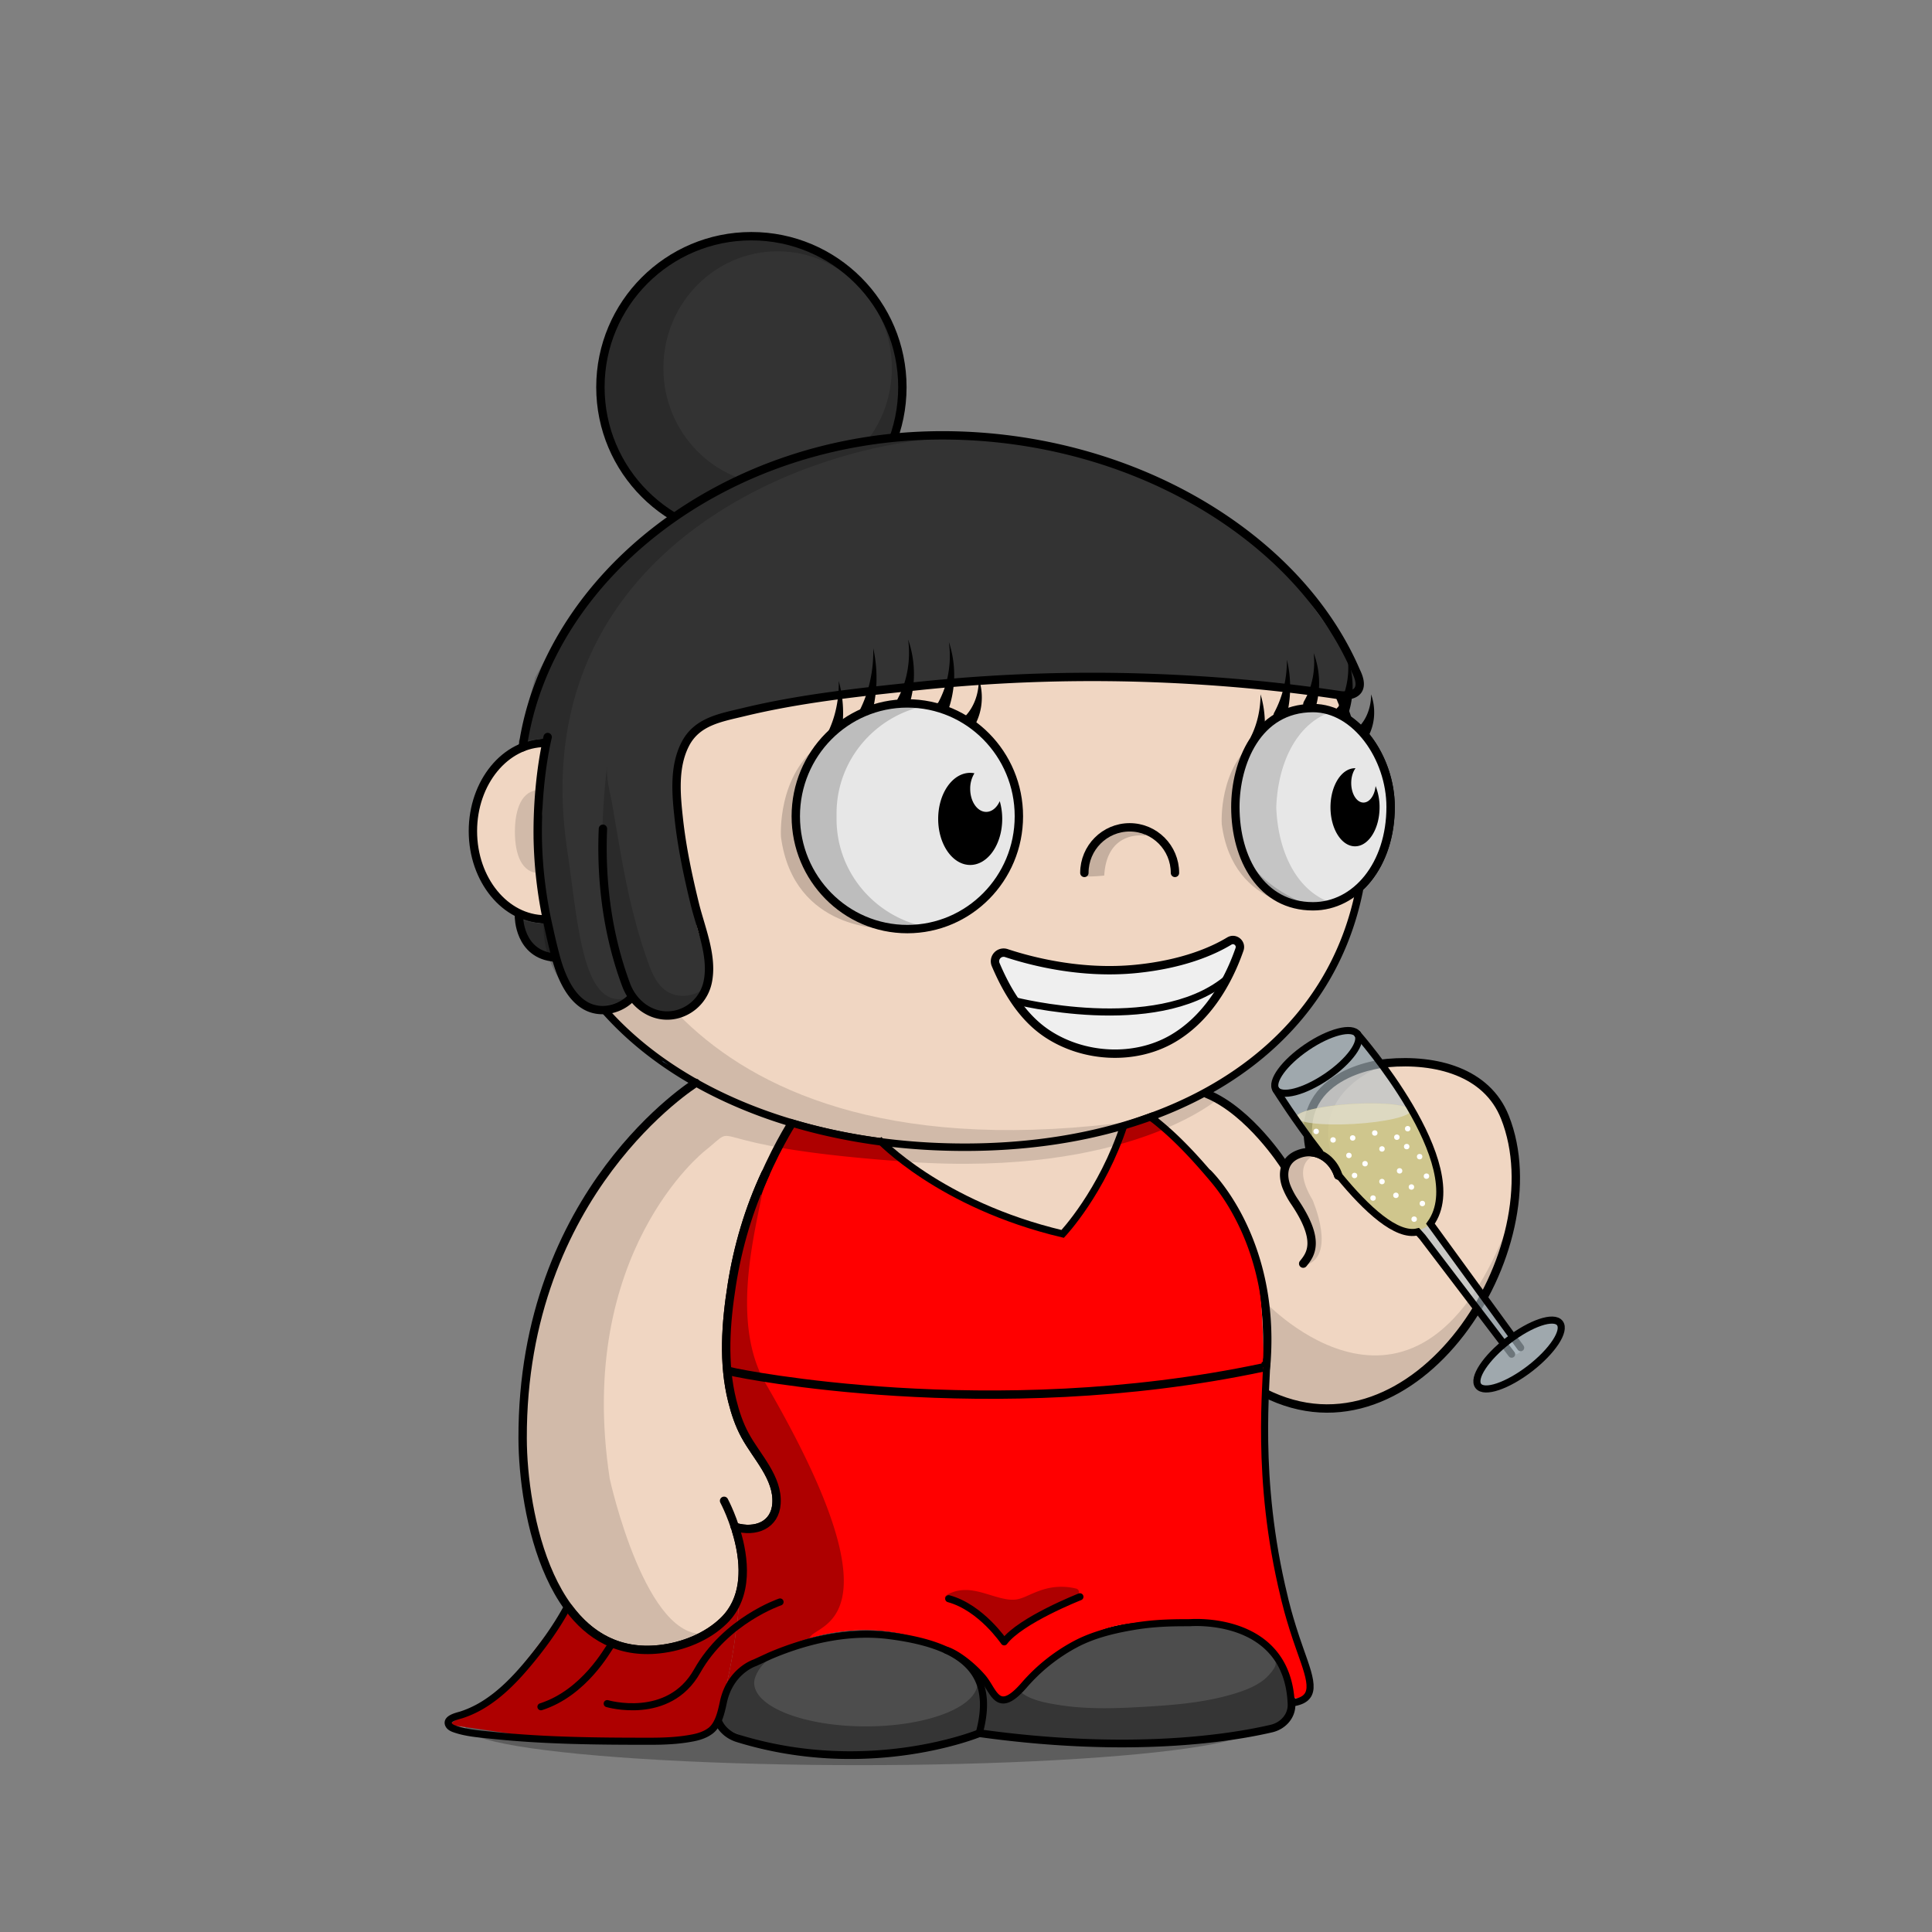 <svg xmlns="http://www.w3.org/2000/svg" xmlns:xlink="http://www.w3.org/1999/xlink" viewBox="0 0 3000 3000" width="100%" height="100%"><rect x="0" y="0" width="3000" height="3000" fill="#808080" stroke="none"/><defs><style>.cls-1-52{opacity:0.27;}.cls-2-52{fill:#f0d6c2;}.cls-3-52,.cls-4-52{fill:none;stroke:#000;stroke-linecap:round;stroke-miterlimit:10;}.cls-3-52{stroke-width:13px;}.cls-4-52{stroke-width:14px;}.cls-5-52{opacity:0.13;}</style></defs><g id="body_ground_shadwo-52" data-name="body ground shadwo"><ellipse class="cls-1-52" cx="1334.82" cy="2682.24" rx="612.02" ry="58.67"/></g><g id="TONE_1" data-name="TONE 1"><path class="cls-2-52" d="M1075.21,1684.92l-86.3,76.44-81.19,108.46-57.17,122.51-32.25,136.1-6.75,96.68,6.35,91.23L835,2395.21l31.39,75.86,38.09,50.13,47.54,31,78.62,9.8,53.8-18.18,39.91-27.63,14.26-12.89-9.88,50-15.22,91.24,2.66,29.33,13.85,17,51.09,17.73,78.1,16.35h75.62l66.58-5.32,48.93-8.42,52-13.82,24.82-6.52,41.94,6.07,126.13,9.16,99.75-.28,77.23-5.54,66.85-9.41,35-7.15,26.94-20.17,3.93-17.17-4.13-32.14-26.1-52.19-43.66-30.74-77-13.9,10.76-205.51s11.6-13.31,15.48-16.39,47-58.42,47-58.42l25-55.24,10.56-19.26,31.14,13.27,62.08,11.3,70.55-7.08,44-23.38,49.3-35.46,42.09-44.1,45.13-60.73,24.32-63.88,17.23-65.23,5.15-65.54-6.61-53.5-17.62-48.7-32.84-34.56-44.43-25.16-50.48-7-43.5-2.38-47.62,10.35-47.78,27.42L2036,1718.43l-4.92,39.57,4.92,33.29-26.16,5.63-11.5,8.85-4.35,6.33-38.65-58.25-40.72-31.51-40.6-26.81,31.43-17.16,63.7-49.54,45.12-49.55L2062,1514.7l25.66-53.08,19.46-60.16,22-45.61s67.57-79.84,0-202.29c-1-1.73.06-10,.06-10l-42.42-40.22-26.54-55.74-22.12-48.66-38.92-53.08-40.7-42.47-35.39-32.73-84.93-62.81-67.24-33.62-70.78-27.43-73.43-21.23L1533,712.27l-76.08-3.54-109.71,10.61-100.85,26.55-81.4,33.62-67.24,37.15-77,58.39L963.2,934.33l-61.93,81.39-29.2,69-23.37,63.1-6.32,5.84L794.78,1169l-33.87,33-22.55,52v62.59l15.25,50.65L781,1405l52.34,22.55,25.51,2.22,26.54,65.47,44.24,61.93,38.93,41.58,61.93,50.43,47.77,29.19Z"/><path class="cls-3-52" d="M1188.61,1822.33c-25.84,55.2-43,113.78-52.34,173.17-9.26,58.83-13.91,121.32.77,179.71,4.69,18.63,10.62,36.6,19.91,53.7,18.31,33.72,51.4,65.64,48.8,105.78-2.14,33.08-31.85,46-64.61,36.29"/><path class="cls-3-52" d="M1875.87,1822.33s102.57,98.45,91,287.14c0,0-3.62,117-95.28,193.58a25.6,25.6,0,0,0-9.21,18.23c-1.49,27.45-5.31,101.95-8.34,196,0,0,145.74-10.32,150.89,129,.65,17.51-12.29,33-30.87,37.34-61.79,14.38-217.56,40-453.39,7.15,0,0-171.42,71-375.08,8-21.91-6.79-35.72-26.6-33-47.6,3.64-28.11,11-75.14,26-147.9"/><path class="cls-3-52" d="M1142.45,2598.2s115.4-73.83,237.21-58.6,165.4,61,141,151.19"/><path class="cls-3-52" d="M1854.07,2517.33s-133.35-.74-200.62,45.13"/><line class="cls-3-52" x1="1511.37" y1="2594.76" x2="1564.29" y2="2347.39"/><path class="cls-3-52" d="M1962.82,2162.51c234.13,119.66,454.59-224.88,374-427.73-28.07-70.68-107.32-90.8-182.53-84.12,0,0-145.76,11-120.63,133.23"/><path class="cls-3-52" d="M2078,1825.24c-8.17-25.5-34.33-44.87-63.48-32.33-21.57,9.27-24.07,30.78-17,49.43a121.09,121.09,0,0,0,13,24.25c40.21,59.72,25.13,80.86,13.07,95.56"/><path class="cls-3-52" d="M1994,1809.24s-53-83.28-120-110.78"/><path class="cls-4-52" d="M847.68,1226.92c24.22,0,43.86,28.83,43.86,64.39s-19.64,64.39-43.86,64.39"/><g class="cls-5-52"><path d="M1094.33,1787.19s-201.47,157.92-147.5,509.15c0,0,56.62,258.34,152.17,239.76l-45.17,19.08L987.54,2562l-45-14-53-42.94L852,2442.22s-19.3-58-20-60.58-15.21-73-15.21-73l-4.07-66,3.05-93.58,14.8-87.89,24.13-80.54,29.56-68.17,35.67-59,31.53-47.85,30.94-37.14,43.33-39.74,34.35-32.8,20.29-14.44-27.3-18.43-64-47.48-59.57-58.39-27.71-38.8-42.45-63.51-.62-25.09,42.47-18.58,35.39-38s89.35,468.89,829,367.15c13.61-1.87-115.08,25.45-101.63,22.66l90.13-18.72,59.92-21.23,59.94-27.48,16.88,11.15s-138.51,121.21-481.78,97.32S1157.34,1736.76,1094.33,1787.19Z"/><path d="M887.11,1291.31c0,35.64-22.14,64.54-49.45,64.54s-38.13-28.59-38.13-64.23,10.82-64.85,38.13-64.85S887.11,1255.67,887.11,1291.31Z"/><path d="M1573.17,2594.76c5-22.44,11.15-45.09,15.5-66,9.65-46.4,21-93.08,27.47-140,1.38-10.09,10.82-41.24-4.4-41.86a345.39,345.39,0,0,0-47.38,1.36l-45,207c-2.76,12.73-5.54,25.71-4.26,38.67,1.7,17.12,10.15,32.84,11.64,50,1.1,12.68-9.17,31.37,0,42.38,4.14,5,11.17,6.24,17.6,7.11,54.93,7.46,110,10.25,165.29,12.64h.92l112.2-1.68a17.54,17.54,0,0,0,1.77-.12l105.39-13.38,40.32-6.53a15.92,15.92,0,0,0,7-3l13.67-10.24c19.81-14.84,7.66-38.52,6.72-57.27l-8.71-23.49-9.17-10c5.94,6.46-12.78,24.53-16.48,27.49-13.29,10.63-30,17-46.12,22-49.56,15.11-100.57,18.33-151.92,21.17-41.23,2.29-82.9,2.88-123.77-3.88-14.26-2.36-29.29-5.19-42.53-11.13C1581.78,2628.28,1568.73,2614.52,1573.17,2594.76Z"/><path d="M1964,2021.1s239.6,257.11,382-130.4l-20.31,76.86L2277.13,2057l-57.28,64.14-72.94,47.35-81.48,18.63-48.89-5-53.72-19.66v-31.7l5.41-52.55Z"/><path d="M2047.55,1791.7s-47.47,7.88-9.43,71.58c0,0,38.93,88.47-12.38,101.74,0,0,7.07-21.24,8.84-23s-1-30.6-1-30.6l-15.51-33.06s-18.7-31.29-20.56-36,4.37-40.57,4.37-40.57l22.84-10.07,20.1-2.71Z"/><path d="M2158.44,1650.06s-139.78,42.47-82.27,165.44l-16.53-15s-22.62-9.72-24.28-13.26-4.87-29.41-4.59-31.07,5.2-35,5.2-35l19.58-28,29.33-21.85Z"/><path d="M910.12,1177.54s78.74-358.22,369.81-437l-115,38.93-81,47.6-83.15,68.5-73.31,85.71-52.94,78.26-27.88,94,40.48,9.18Z"/><path d="M1527.19,2638.53,1517,2606.15a27.42,27.42,0,0,1,.89,6.92c0,37.38-77.63,67.68-173.4,67.68s-173.4-30.3-173.4-67.68c0-10.07,8.47-24.59,18.57-33.18l1.72-5.79a2.09,2.09,0,0,1-2.82-2.32L1229,2372.66a44.63,44.63,0,0,1,51.53-35c28.26,5,69.15,9.6,119.68,9.6-108.73,0-195.06-106.63-211.45-199.06-8.65-48.77-14.07-95.19-13.38-144.66.75-52.56,2.46-108.52,10.89-166.33a2.09,2.09,0,0,0-4-1.14c-22.2,50.76-92.27,233.07-29,385.72a1.4,1.4,0,0,0,.15.3l43,70.9a2.56,2.56,0,0,1,.24.56l4.42,17a62.9,62.9,0,0,1-1.35,36.2l-4.83,14.12a2.11,2.11,0,0,1-1.14,1.24l-26.61,11.66a2.06,2.06,0,0,1-1.07.16l-21.94-2.52a2.1,2.1,0,0,0-2.27,2.61l7.71,29.28a1.59,1.59,0,0,1,.06.38l3.63,49.69a2.11,2.11,0,0,1-.08.75l-14.6,49.1-.06.26-24.2,149.68a2.1,2.1,0,0,0,0,.79l6,26.41a2.08,2.08,0,0,0,1.18,1.45l59.31,26.68a2,2,0,0,0,.49.15l69,12.26.26,0,84.09,4h.26l60.19-4.53.24,0,83.39-16a1.05,1.05,0,0,0,.24-.06l40.42-13a2.09,2.09,0,0,0,1.43-1.73l6.33-50.94"/><path d="M1918.06,2248.79s-59.53,81.86-149.77,94c0,0,23,15,91.12-2.65l4.42-20.35,8.85-16.81,10.48-10.21"/></g><path d="M2129.2,1143.53a144,144,0,0,0-31.17-30.72,536.58,536.58,0,0,0-23-56.35c-32.82-68.83-79.79-130.63-139.61-183.69s-129.34-94.63-206.81-123.7c-80.17-30.08-165.32-45.33-253.08-45.33a723.09,723.09,0,0,0-219.4,33.67,674.64,674.64,0,0,0-187.55,93.24c-56,39.93-104,87.44-142.51,141.21-39.24,54.78-67.57,114.53-84.18,177.58a5.75,5.75,0,0,0,11.12,2.93c16.26-61.69,44-120.17,82.41-173.82,37.78-52.73,84.83-99.34,139.84-138.54a663,663,0,0,1,184.36-91.64,711.53,711.53,0,0,1,215.91-33.13c86.38,0,170.17,15,249,44.6,76.14,28.57,144.52,69.46,203.22,121.54s104.7,112.6,136.85,180a522.14,522.14,0,0,1,24.57,61.08c1.7,1.17,3.39,2.41,5.06,3.7.85.67,1.71,1.35,2.55,2l.54.43c.91.76,1.82,1.54,2.72,2.34l.82.73c.88.79,1.76,1.59,2.63,2.42.22.2.43.42.65.63a141.8,141.8,0,0,1,14.69,16.6c21.6,28.51,34,65.55,34,101.63,0,40.38-11.31,77.31-31.91,104.43h0c-.65.86-1.31,1.7-2,2.53-.89,1.11-1.79,2.18-2.69,3.24l-1,1.09c-.6.69-1.2,1.36-1.81,2-.38.42-.77.83-1.16,1.25-.57.6-1.14,1.19-1.72,1.78-.39.4-.78.81-1.18,1.2-.91.9-1.83,1.8-2.76,2.66-20,109.66-76.83,202.64-167.34,272.26-54.72,42.09-120.47,74.65-195.41,96.79s-157.82,33.42-245.91,33.42c-73.58,0-145.3-7.85-213.16-23.33S1154,1714,1098,1684.31c-117.39-62.14-199.49-151.36-237.44-258a5.75,5.75,0,0,0-10.83,3.85c38.92,109.43,122.91,200.84,242.89,264.35,56.87,30.1,120.69,53.35,189.67,69.09,68.7,15.67,141.28,23.62,215.72,23.62,89.2,0,173-11.4,249.17-33.89,76.31-22.54,143.31-55.75,199.16-98.7,91.16-70.12,149-163.31,170.49-273.08a136.34,136.34,0,0,0,12.27-13.43c23.68-29.62,36.73-70.49,36.73-115.08C2165.83,1214.15,2152.48,1174.25,2129.2,1143.53Z"/><path class="cls-3-52" d="M910.12,1403.57c-18.06,15.13-39.93,24-63.49,24-62,0-112.3-61.34-112.3-137s50.28-137,112.3-137c23.56,0,45.43,8.85,63.49,24"/><path class="cls-3-52" d="M1124.34,2330.45s65.27,121.25,0,185.71c-26,25.66-63.7,40.75-100.54,44.76-169.74,18.5-211.9-213.21-212.25-327.21-1.19-384.43,268.87-552.24,268.87-552.24"/></g><defs><style>.cls-1-99{fill:#8cc9ff;}.cls-2-99{fill:red;}.cls-3-99{fill:#4d4d4d;}.cls-4-99{opacity:0.32;}.cls-1-990-99,.cls-5-99,.cls-6-99,.cls-7-99,.cls-8-99,.cls-9-99{fill:none;}.cls-1-990-99,.cls-5-99,.cls-7-99,.cls-8-99,.cls-9-99{stroke:#000;}.cls-1-990-99,.cls-5-99,.cls-9-99{stroke-linecap:round;}.cls-5-99,.cls-7-99,.cls-8-99,.cls-9-99{stroke-miterlimit:10;}.cls-5-99,.cls-7-99{stroke-width:13px;}.cls-1-990-99,.cls-8-99,.cls-9-99{stroke-width:11px;}.cls-1-990-99{stroke-linejoin:round;}</style></defs><g id="RED_DRESS_" data-name="RED DRESS_"><path class="cls-1-99" d="M1030.44,1649.18l7.67,4.68q-5.37-3.66-10.78-7.22Z"/><path class="cls-2-99" d="M1144.84,2485a107.47,107.47,0,0,1-17.27,27.8l11-9.52-13.75,12.44c.91-.91,1.82-1.9,2.72-2.92l-20.77,17.94-55,25-95.32,1.14-78.36-56.38L784.53,2621l-87.87,57.09,161.18,23.23,151.18,2.47,72.25-6.4,30.28-21.76A773.35,773.35,0,0,0,1143,2531C1145,2516.8,1148.42,2499.41,1144.84,2485Z"/><path class="cls-1-99" d="M1138.6,2503.27l-11,9.52c-.9,1-1.81,2-2.72,2.92Z"/><path class="cls-2-99" d="M1941,1936c-21-61-57-112-104-157-16-14-32-26-47-42a30.71,30.71,0,0,0-4.9-4.83c-12.38,3.88-24.87,7.65-37.37,11.64A339,339,0,0,1,1736,1783c-18,51-51,93-85,134-81-19-154-53-226-97a190.24,190.24,0,0,1-50.71-45.33c-50.16-6.42-99.3-14.92-150.77-26.44-5.11,11.44-9.14,23.33-14.52,34.77-21,44-43,85-56,132-19,69-27,137-24,207,2,50,17,96,47,139,19,27,36,53,28,85-6,26-36,30-60,28,6,33,14,60.73,6,95.73a89.67,89.67,0,0,1-5.15,15.26c3.58,14.42.19,31.81-1.84,46a773.35,773.35,0,0,1-31.45,144.62l4.48-3.22c2.85-25.46,8.79-50.24,27-66.4,104-92,288-109,383,6,7,9,12,21,22,28a13.88,13.88,0,0,0,9,0c35-19,60-48,92-72,62.49-44.75,79.33-50.88,205.08-50.88s131.79,170,180.06,105c.17-41.8-44.49-140.76-53.3-205.16-7.54-55.09-10.79-75.14-10.79-75.14l-2.24-111.67-3-16.59-1.94-51.06,2.36,1C1958.12,2086.7,1966.31,2010.13,1941,1936Z"/><path class="cls-3-99" d="M2000.83,2614.16l-26.1-52.19-43.66-30.74-77-13.9v-.21c-71.16,1.27-142.59,6.13-205.08,50.88-32,24-57,53-92,72a13.88,13.88,0,0,1-9,0c-10-7-15-19-22-28-95-115-279-98-383-6-18.18,16.16-24.12,40.94-27,66.4l.13,1.42,13.85,17,51.09,17.73,78.1,16.35h75.62l66.58-5.32,48.93-8.43,52-13.81,24.82-6.52,41.94,6.07,126.13,9.16,99.75-.28,77.23-5.54,66.85-9.41,35-7.15,26.94-20.17,3.93-17.17Z"/><path class="cls-4-99" d="M1765.63,1740.3l-.62.08-3.4,1.21C1766.13,1740.51,1768,1740,1765.63,1740.3Z"/><path class="cls-4-99" d="M1870.56,1697.1l3.64-1.43-.21-.14Z"/><path class="cls-4-99" d="M1808.61,1752.8a256.54,256.54,0,0,0-22.25-19.41q-19.63,8.14-39.64,14.62-3.6,14.58-8.61,29A598.17,598.17,0,0,0,1808.61,1752.8Z"/><path class="cls-4-99" d="M1372,1771.71c-46.2-6.6-91.7-18.39-140-26.71-1.26-.24-2.5-.5-3.75-.75-7.44,12.17-14.24,24.53-20.55,37.17,39.86,7.18,100.4,15.35,194.38,22.08A200.75,200.75,0,0,1,1372,1771.71Z"/><path class="cls-4-99" d="M1997.61,2613.79l-8.71-23.49-9.17-10c5.94,6.46-12.78,24.53-16.48,27.49-13.29,10.63-30,17.06-46.12,22-49.56,15.11-100.57,18.33-151.92,21.17-41.23,2.29-82.9,2.88-123.77-3.88-14.26-2.36-29.29-5.19-42.53-11.13a60.16,60.16,0,0,1-13.46-8.14c-3.79,4.08-8,7.52-13.45,9.19-25,8-40-21-50-40a12.31,12.31,0,0,0-7.09-6.29c0,1.05.12,2.1.22,3.15,1.7,17.12,10.15,32.84,11.64,50,1.1,12.68-9.17,31.37,0,42.38,4.14,5,11.17,6.24,17.6,7.11,54.93,7.46,110,10.25,165.29,12.64h.92l112.2-1.68a17.54,17.54,0,0,0,1.77-.12l105.39-13.38,40.32-6.53a15.92,15.92,0,0,0,7-3l13.67-10.24C2010.7,2656.22,1998.55,2632.54,1997.61,2613.79Z"/><path class="cls-5-99" d="M1143.22,2377.5c12.48,41.1,20.2,100.06-18.88,138.66-26,25.66-63.7,40.75-100.54,44.76-63.13,6.88-108.62-20.86-140.87-64.27"/><path class="cls-5-99" d="M1188.61,1822.33c-25.84,55.2-43,113.78-52.34,173.17-9.26,58.83-13.91,121.32.77,179.71,4.69,18.63,10.62,36.6,19.91,53.7,18.31,33.72,51.4,65.64,48.8,105.78-2.14,33.08-31.85,46-64.61,36.29"/><path d="M1284.85,1752.36q-29.36-6.7-57.39-15.24-3.9,4.8-7.65,9.7,30.45,9.43,62.48,16.75a928.41,928.41,0,0,0,96.51,16.62q-5.27-6.24-10.1-12.86Q1326,1761.71,1284.85,1752.36Z"/><path d="M1799.07,1735.76c-3.42-2.68-6.73-5.61-10.1-8.48-13.19,4.9-34.8,12.62-48.65,16.81-1,4.34,6,5.47,4.9,9.78l2-.57Q1773.91,1745.41,1799.07,1735.76Z"/><path class="cls-6-99" d="M1129.19,2128.3l13.26,3s393.84,82.19,818.57-7.83"/><path class="cls-7-99" d="M1129.19,2128.3l13.26,3s393.84,82.19,818.57-7.83"/><path class="cls-4-99" d="M1517.67,2510.48c12.84,11.53,24,25,34.86,38.7a5.49,5.49,0,0,0,8.75-.22c19.29-26.44,49-42.21,77.5-56.84,10.68-5.49,21.53-11,32.8-14.77a5.5,5.5,0,0,0-.41-10.57,95.4,95.4,0,0,0-44.07-.5c-9.72,2.22-19.08,5.95-28.24,10.06-6.5,2.91-13,6-20,7.19-7.12,1.17-14.41.2-21.46-1.35-15.72-3.48-30.83-9.87-46.71-12.31a65.58,65.58,0,0,0-26,.8c-3.91,1-21.08,6.62-16.89,11.8,1.79,2.22,9,3,11.51,3.91a98.91,98.91,0,0,1,13.5,6.18A133.79,133.79,0,0,1,1517.67,2510.48Z"/><path class="cls-4-99" d="M1517,2606.15a27.42,27.42,0,0,1,.89,6.92c0,37.38-77.63,67.68-173.4,67.68s-173.4-30.3-173.4-67.68c0-10.07,8.47-24.59,18.57-33.18l1.72-5.79a2.09,2.09,0,0,1-2.82-2.32l68.59-27.85c4.82-23.73,153.23-14.93-68.37-395.78-58.45-100.45-10.92-253.18-2.49-311a2.09,2.09,0,0,0-4-1.14c-22.2,50.76-92.27,233.07-29,385.72a1.4,1.4,0,0,0,.15.3l43,70.9a2.56,2.56,0,0,1,.24.56l4.42,17a62.9,62.9,0,0,1-1.35,36.2l-4.83,14.12a2.11,2.11,0,0,1-1.14,1.24l-26.61,11.66a2.06,2.06,0,0,1-1.07.16l-21.94-2.52a2.1,2.1,0,0,0-2.27,2.61l7.71,29.28a1.59,1.59,0,0,1,.06.38l3.63,49.69a2.11,2.11,0,0,1-.08.75l-10.65,35.83a104.84,104.84,0,0,1-15,22.92l11-9.52-13.75,12.44c.91-.91,1.82-1.9,2.72-2.92l-20.77,17.94-55,25-95.32,1.14-78.36-56.38L784.53,2621l-87.87,57.09,161.18,23.23,151.18,2.47,72.25-6.4,30.28-21.76q2.31-7.27,4.48-14.58l4.35,19.24a2.08,2.08,0,0,0,1.18,1.45l59.31,26.68a2,2,0,0,0,.49.15l69,12.26.26,0,84.09,4h.26l60.19-4.53.24,0,83.39-16a1.05,1.05,0,0,0,.24-.06l40.42-13a2.09,2.09,0,0,0,1.43-1.73l6.33-50.94Z"/><path class="cls-7-99" d="M1230.27,1743.09s-30.16,46.74-54.28,110.08"/><path class="cls-8-99" d="M1364.59,1769.23s94.5,101.53,285.51,146.77c0,0,61.32-64.84,95.5-169.9"/><path class="cls-8-99" d="M1783.17,1732.78c6.58,3.6,12.53,8.6,18.27,13.37,29.48,24.54,56,53.56,80.73,82.78,3.37,4,6.66,8,9.84,12.11a323.82,323.82,0,0,1,26.78,41,376.25,376.25,0,0,1,27.87,63.68,412.69,412.69,0,0,1,18.58,86,462.13,462.13,0,0,1,1.66,77.76s-.11,3.59-.78,9.93"/><path class="cls-8-99" d="M1966.9,2109.47c.91,37.75-18.24,183.79,27.06,369.51,0,0,7,32.75,25.09,83.48s28,77.87-16.9,82.39"/><path class="cls-8-99" d="M1964.76,2115.56s-.41,2.62-1,7.68"/><path class="cls-9-99" d="M1469.58,2562.46c13.52,3.89,38.1,21.24,56.19,42.35s22.79,60,64.68,11.73a278.49,278.49,0,0,1,79.34-63.37c27.72-14.78,59-22.33,89.8-27.55,25.31-4.29,47.18-5.53,71.47-5.84l17.08-.09S1999.81,2507,2005,2646.3c.65,17.51-12.29,33-30.87,37.34-61.79,14.38-217.56,40-453.39,7.15,0,0-171.42,71-375.08,8-13.64-4.23-24.14-13.49-29.47-24.95"/><path class="cls-1-990-99" d="M1676.9,2479.48s-92.12,36.19-117.6,70c0,0-35.87-53.28-86.14-67"/><path class="cls-9-99" d="M1211.28,2487.52s-84.45,28.49-128.68,107.24-139.74,50.6-139.74,50.6"/><path class="cls-9-99" d="M948.05,2555.75c-3.91,4.37-40.13,72.76-108.08,94.5"/><path class="cls-9-99" d="M880.53,2496.07c-17.66,32.56-40.2,63.32-64.2,91.49-17.89,21-38,41.41-61.42,56.63a161.05,161.05,0,0,1-38.13,18.51c-5.77,1.84-24.85,5.56-20.12,15.38,1.62,3.36,5.27,5.19,8.78,6.45,18.54,6.62,38.93,7.92,58.37,10,81.35,8.58,163.48,9.29,245.21,9.28,22.67,0,45.29-.9,67.59-5.35,9.69-1.94,19.4-5.18,27.25-11.37,12.21-9.65,16.33-29.82,19.45-44.22,10.56-48.75,48.76-60.87,48.76-60.87l23.25-10.72c45.07-19.32,113.62-40.49,184.34-31.65,121.81,15.24,165.4,61,141,151.19"/></g><defs><style>.cls-1-294{fill:#333;}.cls-2-294{fill:none;stroke:#000;stroke-linecap:round;stroke-miterlimit:10;stroke-width:13px;}.cls-3-294{opacity:0.18;}</style></defs><g id="Layer_361_copy_2" data-name="Layer 361 copy 2"><circle class="cls-1-294" cx="1166.76" cy="601.21" r="234.45"/><circle class="cls-2-294" cx="1166.76" cy="601.21" r="234.45"/><path class="cls-3-294" d="M1166.76,366.76c-129.48,0-234.45,105-234.45,234.45s105,234.45,234.45,234.45,234.45-105,234.45-234.45S1296.24,366.76,1166.76,366.76Zm40.69,386.18c-98,0-177.38-81.2-177.38-181.36s79.42-181.37,177.38-181.37,177.39,81.2,177.39,181.37S1305.42,752.94,1207.45,752.94Z"/><path class="cls-1-294" d="M812.77,1427.55a117.47,117.47,0,0,0,32.5,6.62l4.69-.64,15.35,60.63-30.36-19-17.13-17.46-6.87-24-1-7.32Z"/><path class="cls-1-294" d="M2080.15,999.52,2000,887.68l-104.36-85.55-105.11-57.46-92.18-35.94-89.5-19.7-73.35-9.83-79.29-5.72-80.93,7.57L1283.9,700.5l-39.42,10.7-59.75,17.88-78.22,33.37-60.46,41.29-53,41.2-47.61,39.7-45,60.94-36.44,58-30.65,54.5-20.14,91.71-.62,3.76s16.81-5.72,32.68-6.48l-2,41.65-1.65,74.33-5.62,64.76L847.68,1410l6,25.9-3.76-.65C849,1482,869.78,1523.73,903,1555c14,12,36,21,53,10,9-6,21-5,28-14,16.15,17,36.5,24.71,58.37,27.8l-.61-3.68s15.27-1.82,17.25-2.64,23.38-19.77,25.1-21.94,15.91-31.86,15.91-31.86l-2.68-34.88s-18.34-48.83-16.17-52.93-9.21-42.69-9.21-42.69l-12.58-70.92-7.75-71.79,4.15-67.93s16.74-35.08,18-36.48,47.3-26.92,47.3-26.92,53.51-13,55.9-13.48,113.11-22.57,113.11-22.57,91.79-11,94-12.12,86.22-5,86.22-5l139-12.51,136.27,4.25s76,3.84,77.12,1.49,106.36,7.28,106.36,7.28L2034.35,1073l53.11,7,9.47-1.09,14.38-15.3v-21.84Z"/><path class="cls-3-294" d="M806.81,1427.55a117.35,117.35,0,0,0,32.49,6.62l4.7-.64,15.34,60.63-30.35-19-17.13-17.46-6.87-24-1-7.32Z"/><path class="cls-3-294" d="M1529.54,679.2c-54.51-5.72-141.49-.08-141.49-.08s-67.39,9.16-68.26,9.32-101.58,28.84-101.58,28.84l-48.39,17.58-90.24,43.32L1038.44,805s-54.45,48.65-55.3,49.22-45.61,42-45.61,42L887,957.58l-38.06,62.3-17.83,31.7L815.05,1113,810,1144.45s-13,12.18,2.86,7.26a89.71,89.71,0,0,1,29.9-3.88l-7,49.31v84.22l-3.76,25.05,5.42,46.47.6,42.91,8.94,36.63-2.9,1.11c-1.5,47.38,19.4,89.81,53,121.47,10.81,9.27,53,10,76.89-5.23-69.77,18.64-76-114.66-93.12-229.25C807.66,830,1300.46,666.72,1529.54,679.2Z"/><path class="cls-3-294" d="M943.11,1185.94c0,.06-16.47,122.56-1.73,205.3s27,127.13,27,127.13l21.79,38.94,36.58,18.91c7.62,3.91,27-5.94,34.19-8.73,18.89-7.29,25.61-20.06,36.35-35.78-16.47,15.88-44.19,19.86-63,6.83-17.52-12.15-24.61-34.46-31.27-53.68-17.61-50.82-29.17-103.47-38.66-156.33-4.57-25.42-8.79-50.9-13.14-76.36C947.6,1230.66,940.17,1207.88,943.11,1185.94Z"/><path class="cls-2-294" d="M850.4,1144.45c-11.55,50-16.52,111.13-15.26,162.51A675,675,0,0,0,852,1440.21l2.84,12.67q3.5,15.36,7.49,30.63c9.65,37,30.45,87.53,76.62,84.8a63.16,63.16,0,0,0,41-18.54"/><path class="cls-2-294" d="M811.62,1160.36C849.13,896.36,1125.46,676,1463.29,676c159.37,0,315.66,46.63,440.08,131.3,94.1,64,163.84,145.61,202.28,235.14,21.28,43.14-23.76,37.27-23.76,37.27-77-11.68-186.85-24.2-319.07-27.73a2583.28,2583.28,0,0,0-338,13.4c-90.57,9.48-181.6,19-270.28,40.44-35.8,8.66-72.53,14.32-90.67,50.05-18,35.41-13.93,78.23-9.73,116.35,4.85,44.1,14.07,87.56,24.55,130.63,9.4,38.65,29,83,20,123.2a65.54,65.54,0,0,1-43.32,47.73c-35.69,11.65-70.4-10.5-83-44.22-28.86-77.14-39.64-160.6-36.14-242.68"/><path class="cls-2-294" d="M861.2,1486.85c-55.8-4.58-55.41-64-55.41-64"/></g><defs><style>.cls-1-261{fill:#e7e7e7;stroke:#000;stroke-linecap:round;stroke-miterlimit:10;stroke-width:13px;}.cls-2-261{opacity:0.18;}.cls-3-261{opacity:0.15;}</style></defs><path d="M1287.16,1133.92a165.24,165.24,0,0,0,11.79-36.83,180.93,180.93,0,0,0,3.42-39.74,185.35,185.35,0,0,1,3.87,82.63,10.09,10.09,0,1,1-19.08-6.06Z"/><path d="M1334.16,1104.55a194.19,194.19,0,0,0,16.87-47,209.78,209.78,0,0,0,4.92-51.06,214,214,0,0,1-3.22,105.52,10,10,0,1,1-18.57-7.44Z"/><path d="M1394.05,1084.9a145.45,145.45,0,0,0,15.06-43.81,155.35,155.35,0,0,0,1.05-48,162.69,162.69,0,0,1,2.36,99.49,10.06,10.06,0,1,1-18.47-7.7Z"/><path d="M1455.12,1105.83c4.7,5.65,14.31,4,16.54-3.08a9.48,9.48,0,0,0-4.78-11.11c-4.2-2.28-10.15-.44-12,3.68a7.73,7.73,0,0,0-.58,1.59c-.11.53-.07.63,0,.29a16.32,16.32,0,0,1,1.15-3.69,144.84,144.84,0,0,0,16.25-43.45,157,157,0,0,0,1.7-53.25,163.75,163.75,0,0,1,2,96.32c-.75,2.79-1.77,5.53-2.66,8.29a8.16,8.16,0,0,0,.35-.84c.22-.67.24-.83.24-.6a11.11,11.11,0,0,1-6.34,9.37A10.4,10.4,0,0,1,1455,1107c-5.35-5.79-2.47-15.42,4.92-17.37,10.34-2.65,17.4,10.25,9.27,17.36a10,10,0,0,1-14.1-1.16Z"/><path d="M1498.41,1112.54c14.66-15,22.18-37.51,21.26-59.07a90.19,90.19,0,0,1,4.74,34.66,88.33,88.33,0,0,1-9.78,36.2,10.14,10.14,0,1,1-16.22-11.79Z"/><path d="M1978.59,1106.59c13.32-24.79,19.94-53.53,19.74-82.07a182.68,182.68,0,0,1,5,44.1,178.47,178.47,0,0,1-6.16,45.4,10.08,10.08,0,1,1-18.59-7.43Z"/><path d="M2109.82,1129a64,64,0,0,0,14.17-22.51,76.77,76.77,0,0,0,5-28.33,81.72,81.72,0,0,1,4.79,30.17,79.07,79.07,0,0,1-7.61,32.26,10.19,10.19,0,1,1-16.39-11.59Z"/><path d="M1943,1142.77c9.62-19.74,14.39-42.28,14.36-64.61a158.07,158.07,0,0,1,6.31,34.4,154.5,154.5,0,0,1-1.56,36.13,10.13,10.13,0,1,1-19.11-5.92Z"/><ellipse class="cls-1-261" cx="1408.9" cy="1267.47" rx="173.21" ry="175.21"/><path class="cls-1-261" d="M2159.33,1253c0,90.32-54,154.3-120.54,154.3-79.61,0-120.54-73-120.54-154.3,0-67.34,33.49-153.54,120.54-153.54C2105.36,1099.47,2159.33,1176.24,2159.33,1253Z"/><path class="cls-2-261" d="M1299,1271.76c0-.91,0-1.81,0-2.72h0c0-.52,0-1,0-1.57s0-1,0-1.57h0c0-.91,0-1.81,0-2.73,0-83.72,61-153.38,141.56-168.06a176.42,176.42,0,0,0-31.65-2.86c-95.66,0-173.21,76.53-173.21,170.92,0,.91,0,1.82,0,2.72h0c0,.52,0,1,0,1.57s0,1,0,1.57h0c0,.91,0,1.81,0,2.72,0,94.4,77.55,170.92,173.21,170.92a176.42,176.42,0,0,0,31.65-2.86C1360,1425.15,1299,1355.49,1299,1271.76Z"/><path class="cls-3-261" d="M1981.8,1254.76h2.94l-3-.12c0-.37,0-.74,0-1.11s0-.75,0-1.12l3-.11h-2.94c2.92-69,32.43-130.24,87.37-147.63a96.19,96.19,0,0,0-30.38-4.92c-76.12,0-116.86,70.93-120.29,152.66h-.1c0,.37,0,.74,0,1.11s0,.74,0,1.11h.1c3.43,81.74,44.17,152.67,120.29,152.67a96.19,96.19,0,0,0,30.38-4.92C2014.23,1385,1984.72,1323.74,1981.8,1254.76Z"/><path d="M1531.38,1260.7c-13.73,0-24.86-16-24.86-35.76a45.26,45.26,0,0,1,6.58-24.22,35.12,35.12,0,0,0-6.58-.65c-27.46,0-49.72,32-49.72,71.51s22.26,71.52,49.72,71.52,49.72-32,49.72-71.52a99.27,99.27,0,0,0-3.83-27.57C1548,1254,1540.23,1260.7,1531.38,1260.7Z"/><path d="M2136,1220.56c-1.4,14.53-9.3,25.66-18.83,25.66-10.52,0-19-13.57-19-30.32,0-9.18,2.57-17.41,6.63-23l-.72,0c-21.05,0-38.11,27.14-38.11,60.63s17.06,60.63,38.11,60.63,38.11-27.15,38.11-60.63A87.77,87.77,0,0,0,2136,1220.56Z"/><path class="cls-2-261" d="M1276,1153.56S1132.63,1355,1376.16,1441.83c0,0-143.73,5.17-163.45-142C1212.71,1299.87,1205.71,1203.08,1276,1153.56Z"/><path class="cls-2-261" d="M1953.91,1145.73s-128.54,184.84,89.78,264.47c0,0-128.85,4.74-146.53-130.24C1897.16,1280,1890.88,1191.16,1953.91,1145.73Z"/><path d="M2024.88,1088.94c12.79-22.07,17.95-49,15-74.89a133.26,133.26,0,0,1,3.46,82.75,10.09,10.09,0,1,1-18.42-7.86Z"/><path d="M2076.18,1112.72c4.73,5.61,14.27,3.91,16.55-3.11a9.58,9.58,0,0,0-4.14-11,9.36,9.36,0,0,0-11.62,1.6,8.1,8.1,0,0,0-1.82,3.39c-.15.67-.1.8-.05.54a17.53,17.53,0,0,1,.88-3,124.14,124.14,0,0,0,16.64-79.43,133.76,133.76,0,0,1,3,80c-.59,2.31-1.41,4.59-2.12,6.88l0,.09a9.53,9.53,0,0,0,.41-1c.23-.71.25-.92.25-.71a10.82,10.82,0,0,1-6.39,9.11,10.32,10.32,0,0,1-11.66-2.49c-5.24-5.64-2.36-15.39,5.08-17.16,10.26-2.47,17.13,10.28,9.14,17.34a10,10,0,0,1-14.1-1.06Z"/><defs><style>.cls-1-453{fill:none;stroke:#000;stroke-linecap:round;stroke-miterlimit:10;stroke-width:13px;}.cls-2-453{opacity:0.18;}</style></defs><g id="BASE_NOSE" data-name="BASE NOSE"><path class="cls-1-453" d="M1683.8,1355.45c0-39.09,31.49-70.78,70.33-70.78s70.34,31.69,70.34,70.78"/><path class="cls-2-453" d="M1779.57,1297.71s-60.7-10.84-64.94,61.86a286,286,0,0,1-32.25,1.53l4.14-25.2,18.23-23.62,14.14-18.09,23.27-3.64,29.29-3.71Z"/></g><defs><style>.cls-1-433{fill:#efefef;stroke-width:13px;}.cls-1-433,.cls-2-433,.cls-3-433{stroke:#000;stroke-miterlimit:10;}.cls-1-433,.cls-3-433{stroke-linecap:round;}.cls-2-433,.cls-3-433{fill:none;stroke-width:11px;}</style></defs><g id="tooth_smile" data-name="tooth smile"><path class="cls-1-433" d="M1546.1,1497.92a13.39,13.39,0,0,1,16.49-18c39.51,13.07,116.93,33.07,201.65,24.57,72.81-7.3,119.12-27.85,144.65-43.27,8.68-5.24,19.16,3.3,15.83,12.88-19.21,55.29-53,109.61-104.9,139.35-58.43,33.46-136.16,29-192.26-7.38C1588.57,1580.8,1563.92,1539.82,1546.1,1497.92Z"/><path class="cls-2-433" d="M1546.1,1497.92a13.39,13.39,0,0,1,16.49-18c39.51,13.07,116.93,33.07,201.65,24.57,72.81-7.3,119.12-27.85,144.65-43.27,8.68-5.24,19.16,3.3,15.83,12.88-19.21,55.29-53,109.61-104.9,139.35-58.43,33.46-136.16,29-192.26-7.38C1588.57,1580.8,1563.92,1539.82,1546.1,1497.92Z"/><path class="cls-3-433" d="M1575.93,1554s217,55.69,326.69-32"/></g><defs><style>.cls-1-462{fill:#b2c1c9;opacity:0.61;}.cls-2-462{fill:#d3c262;}.cls-2-462,.cls-6-462{opacity:0.57;}.cls-3-462,.cls-5-462{fill:none;stroke:#000;stroke-linecap:round;stroke-miterlimit:10;}.cls-3-462{stroke-width:11px;}.cls-4-462{fill:#fff;}.cls-5-462{stroke-width:13px;}.cls-6-462{fill:#e7e7e7;}</style></defs><path class="cls-1-462" d="M1980.22,1675.35c-1.74,3-3.42,6.24-3.1,9.67a17.44,17.44,0,0,0,2.21,6.14,383,383,0,0,0,26.05,43.18c12,17.23,25.42,33.43,38.81,49.61,20.2,24.41,40.41,48.83,61.35,72.61,16.26,18.47,33.33,36.85,54.67,49.11,8.28,4.75,17.91,8.61,27.19,6.39,2.9-.69,5.77-2,8.73-1.6,4.16.53,7.17,4.12,9.73,7.45,42.54,55.25,84.35,111.11,123.3,169,4.4,6.53,9.29,13.51,16.76,16s17.69-2.57,17-10.41A2272.66,2272.66,0,0,0,2221,1900.2c19.6-31.68,13.8-72.84,1.46-108-22.12-63-62.24-117.81-101.81-171.6-9.54-13-16.52-22.83-33.29-19.84a154.81,154.81,0,0,0-42.58,14.35C2018.16,1628.58,1995.26,1649.54,1980.22,1675.35Z"/><path class="cls-2-462" d="M2227.6,1805.31c-6.7-23.31-17.53-45.21-29.11-66.52-2.41-4.44-4.93-8.94-8.68-12.3a3.32,3.32,0,0,0,.59-2c-.5-8.59-40.63-13.26-89.65-10.42s-88.34,12.1-87.85,20.69c.13,2.28,3.06,4.29,8.21,6,1.32,2.16,2.8,4.15,3.67,5.52A751.57,751.57,0,0,0,2096.6,1842q22.37,25.33,46.93,48.58c10.38,9.81,21.82,19.73,35.88,22.25,9.72,1.74,19.86-.32,28.85-4.4a40.24,40.24,0,0,0,11.31-7.25c6.55-6.22,9.83-15.13,11.82-24C2236.73,1853.55,2234.3,1828.62,2227.6,1805.31Z"/><path class="cls-3-462" d="M2108.05,1605.82c8.55,12.58-12.89,42.06-47.9,65.85s-70.31,32.87-78.86,20.29"/><circle class="cls-4-462" cx="2119.62" cy="1806.97" r="4.23"/><circle class="cls-4-462" cx="2145.94" cy="1834.73" r="4.23"/><circle class="cls-4-462" cx="2173.27" cy="1818.1" r="4.23"/><circle class="cls-4-462" cx="2204.4" cy="1796.04" r="4.23"/><circle class="cls-4-462" cx="2167.59" cy="1856.1" r="4.23"/><circle class="cls-4-462" cx="2215.01" cy="1826.33" r="4.23"/><circle class="cls-4-462" cx="2169.04" cy="1765.84" r="4.23"/><circle class="cls-4-462" cx="2185.84" cy="1752.62" r="4.23"/><circle class="cls-4-462" cx="2184.3" cy="1780.43" r="4.23"/><circle class="cls-4-462" cx="2069.99" cy="1770.07" r="4.23"/><circle class="cls-4-462" cx="2100.43" cy="1766.99" r="4.23"/><circle class="cls-4-462" cx="2103.33" cy="1825.28" r="4.23"/><circle class="cls-4-462" cx="2132.04" cy="1860.34" r="4.23"/><circle class="cls-4-462" cx="2195.89" cy="1893.11" r="4.23"/><circle class="cls-4-462" cx="2208.63" cy="1868.8" r="4.23"/><circle class="cls-4-462" cx="2191.66" cy="1843.19" r="4.23"/><circle class="cls-4-462" cx="2145.94" cy="1784.05" r="4.23"/><circle class="cls-4-462" cx="2134.74" cy="1759.32" r="4.23"/><circle class="cls-4-462" cx="2094.6" cy="1794.16" r="4.23"/><circle class="cls-4-462" cx="2043.73" cy="1756.85" r="4.23"/><path class="cls-3-462" d="M2079.79,1826.33c42,51.11,88.79,94.67,121.72,86.45l7.19,8,138.55,182"/><path class="cls-5-462" d="M2078,1825.24c-5.92-18.49-21.3-33.76-40.42-36"/><path class="cls-3-462" d="M1981.29,1692c-8.55-12.59,12.9-42.07,47.9-65.85s70.31-32.87,78.86-20.29"/><ellipse class="cls-6-462" cx="2101.65" cy="1729.62" rx="88.9" ry="15.58" transform="translate(-96.42 124.32) rotate(-3.31)"/><path class="cls-3-462" d="M1981.85,1693.1s28.84,46.21,67.41,95.89"/><path class="cls-3-462" d="M2108.05,1605.82s179,203.18,113.12,294.36l140.1,192.53"/><ellipse class="cls-1-462" cx="2358.81" cy="2103.22" rx="79.92" ry="27.54" transform="translate(-793.48 1878.36) rotate(-37.64)"/><ellipse class="cls-3-462" cx="2358.81" cy="2103.22" rx="79.92" ry="27.54" transform="translate(-793.48 1878.36) rotate(-37.64)"/></svg>